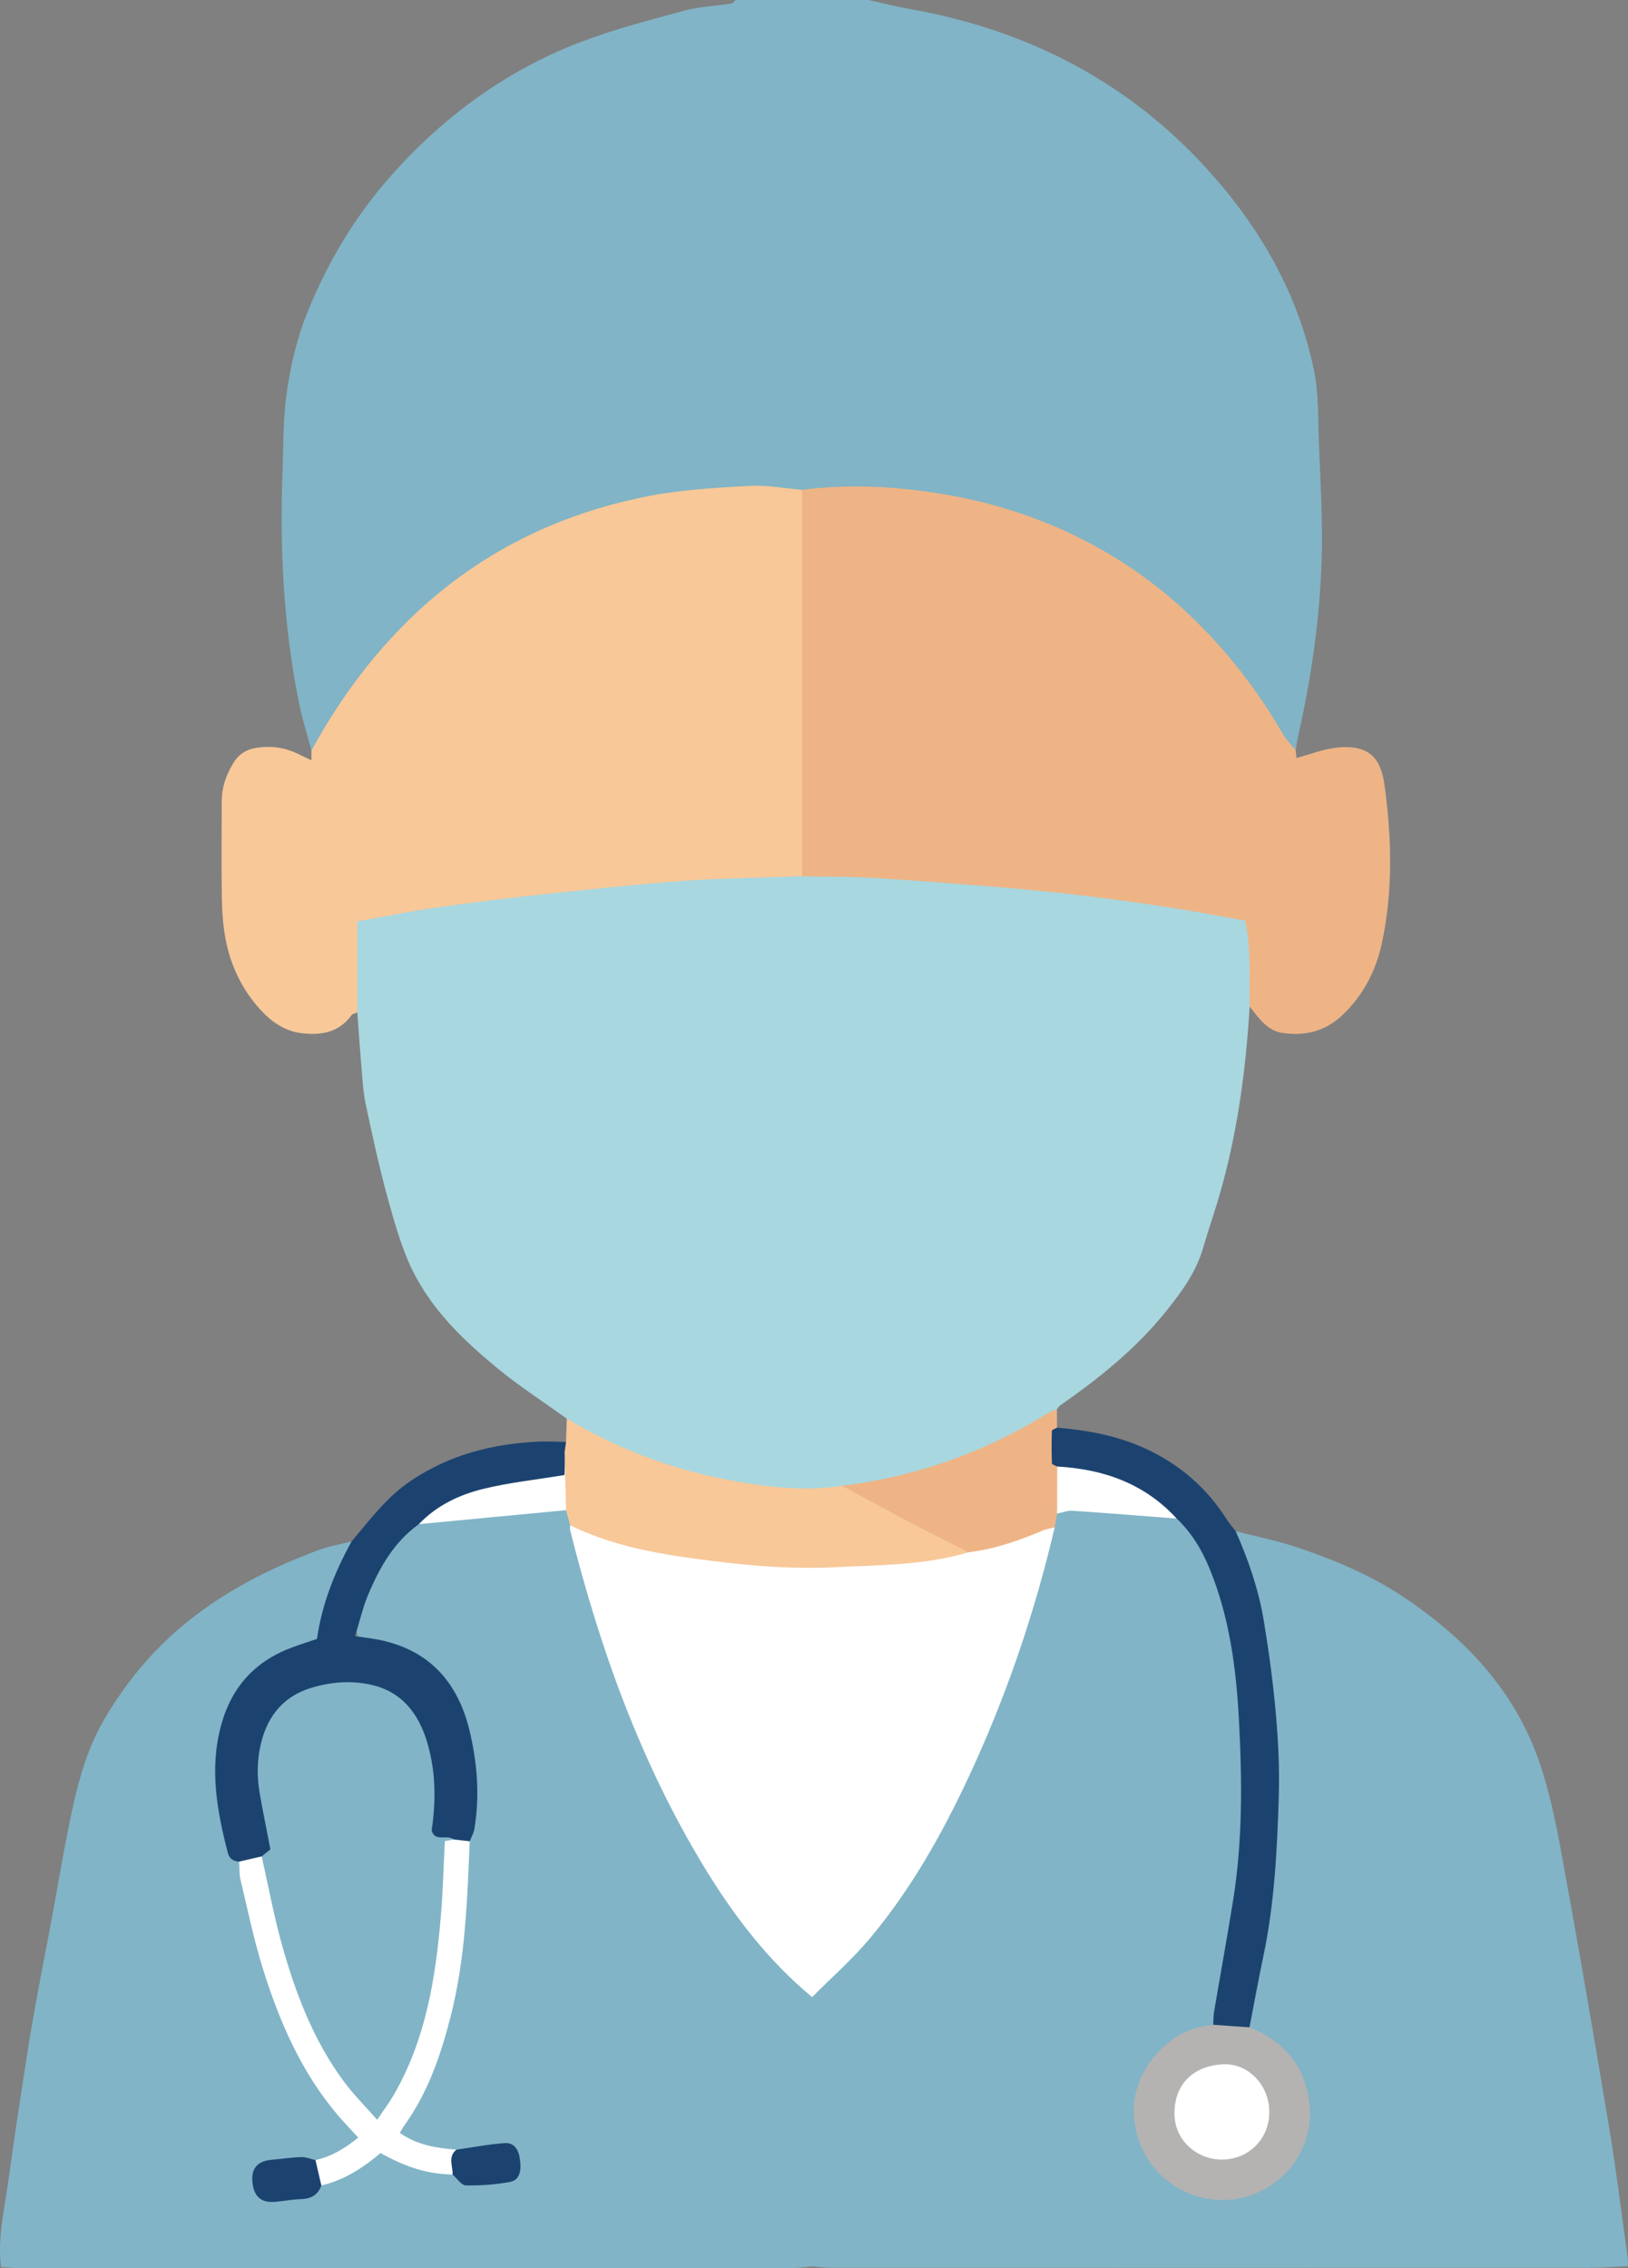 <svg xmlns="http://www.w3.org/2000/svg" viewBox="0 0 71.369 99.405" width="100%" style="vertical-align: middle; max-width: 100%; width: 100%;"><rect x="0" y="0" width="71.369" height="99.405" fill="#808080" stroke="none"/><g><g><path d="M13.653,32.9c-.188-.714-.413-1.421-.558-2.144-.666-3.339-.838-6.715-.708-10.111,.042-1.087,.018-2.184,.16-3.259,.162-1.228,.43-2.438,.895-3.608,.889-2.237,2.105-4.274,3.69-6.064,2.295-2.593,5.039-4.61,8.281-5.856,1.488-.571,3.044-.974,4.586-1.392,.664-.18,1.37-.203,2.056-.309,.073-.011,.133-.103,.2-.158,1.937,0,3.875,0,5.812,0,.601,.132,1.198,.286,1.804,.393,5.161,.913,9.596,3.185,13.124,7.103,2.25,2.499,3.895,5.359,4.596,8.678,.222,1.051,.186,2.161,.228,3.246,.065,1.667,.17,3.338,.123,5.004-.075,2.66-.454,5.291-1.043,7.888-.043,.188-.066,.38-.099,.571-.505,.018-.596-.426-.78-.735-1.604-2.7-3.624-5.015-6.19-6.842-2.74-1.95-5.794-3.066-9.103-3.569-1.853-.282-3.702-.259-5.559-.141-2.425-.224-4.828-.076-7.208,.441-3.48,.756-6.556,2.301-9.237,4.66-1.823,1.604-3.259,3.505-4.509,5.566-.147,.242-.244,.54-.56,.637Z" fill="rgb(129,180,198)"></path><path d="M24.848,62.178c-1.013-.729-2.066-1.409-3.029-2.199-1.438-1.18-2.797-2.479-3.658-4.148-.522-1.011-.837-2.144-1.145-3.25-.385-1.382-.686-2.788-.985-4.193-.119-.56-.142-1.142-.192-1.715-.067-.766-.117-1.534-.174-2.301-.216-.24-.19-.54-.194-.827-.011-.703-.007-1.405-.003-2.108,.006-1.168,.056-1.226,1.23-1.465,1.731-.352,3.474-.617,5.23-.821,4.154-.482,8.313-.873,12.498-.937,.242-.004,.484-.006,.725,.011,3.005-.087,5.994,.207,8.98,.465,3.013,.261,6.018,.621,8.998,1.159,1.747,.316,1.88,.436,1.859,2.21-.008,.685,.205,1.407-.205,2.056-.172,2.838-.549,5.643-1.355,8.377-.217,.738-.472,1.465-.686,2.204-.31,1.07-.949,1.936-1.633,2.787-1.315,1.636-2.929,2.926-4.635,4.116-.056,.039-.092,.107-.137,.161-.911,.921-2.118,1.345-3.25,1.866-1.965,.905-4.046,1.446-6.203,1.669-2.774,.391-5.423-.206-8.033-1.053-1.079-.35-2.118-.811-3.125-1.339-.343-.18-.686-.362-.877-.727Z" fill="rgb(168, 215, 224)"></path><path d="M54.171,67.11c.907,.235,1.833,.416,2.718,.716,1.602,.542,3.164,1.19,4.585,2.132,2.753,1.826,4.947,4.146,6.027,7.321,.504,1.48,.787,3.045,1.069,4.59,.699,3.832,1.356,7.672,1.995,11.515,.301,1.814,.522,3.641,.776,5.463,.019,.137,.017,.277,.029,.474-.548,.026-1.049,.07-1.55,.071-11.162,.004-22.324,.003-33.487,0-.239,0-.477-.039-.716-.061-.234-.191-.242-.465-.242-.728-.007-3.545-.032-7.09,.011-10.636,0-.072,.018-.143,.029-.213,.048-.249,.202-.429,.387-.593,2.951-2.628,4.892-5.961,6.561-9.477,1.635-3.445,2.778-7.065,3.718-10.755,.082-.227,.099-.482,.282-.666,.303-.257,.674-.252,1.029-.226,1.386,.104,2.772,.201,4.152,.368,.722,.357,1.069,1.037,1.405,1.704,.909,1.806,1.237,3.773,1.427,5.754,.47,4.911,.155,9.775-.984,14.58-.022,.095-.053,.186-.091,.275-.151,.273-.442,.261-.69,.336-1.39,.422-2.306,1.347-2.615,2.75-.316,1.44,.143,2.704,1.299,3.627,1.159,.924,2.486,1.055,3.824,.452,1.294-.583,2.002-1.623,2.085-3.07,.092-1.601-.628-2.737-1.964-3.536-.244-.146-.551-.225-.588-.582,.268-1.622,.658-3.224,.83-4.86,.289-2.74,.474-5.475,.288-8.243-.183-2.726-.599-5.377-1.591-7.926-.071-.182-.125-.369-.009-.556Z" fill="rgb(129,180,198)"></path><path d="M35.603,87.531c.005,3.933,.01,7.867,.014,11.8-.262,.025-.524,.071-.786,.071-11.329,.004-22.658,.003-33.988,.002-.26,0-.52-.023-.799-.036-.136-1.132,.073-2.173,.237-3.219,.103-.662,.189-1.326,.286-1.988,.094-.645,.186-1.291,.286-1.935,.192-1.236,.371-2.473,.587-3.705,.27-1.535,.575-3.063,.859-4.595,.219-1.181,.417-2.366,.649-3.545,.343-1.742,.72-3.486,1.628-5.034,.907-1.545,2.028-2.92,3.416-4.084,1.786-1.498,3.819-2.523,5.978-3.328,.462-.172,.958-.252,1.439-.374,.1,.288-.061,.519-.18,.75-.469,.907-.831,1.853-1.005,2.862-.097,.561-.388,.906-.942,1.062-2.379,.669-3.665,2.751-3.662,5.219,.001,1.077,.183,2.114,.405,3.154,.073,.341,.211,.641,.471,.877,.386,1.473,.636,2.978,1.093,4.437,.834,2.664,1.943,5.169,3.845,7.259,.13,.143,.258,.291,.283,.593-.469,.577-1.108,.94-1.914,1.013-.649-.107-1.289,.052-1.933,.082-.379,.018-.609,.284-.606,.68,.003,.369,.169,.754,.546,.727,.763-.056,1.609,.126,2.226-.552,.804-.374,1.631-.704,2.305-1.311,.17-.153,.396-.223,.601-.092,.918,.586,2.003,.636,3.002,.962,.644,.476,1.364,.368,2.073,.241,.405-.073,.612-.354,.574-.784-.04-.452-.339-.595-.739-.625-.634-.048-1.233,.149-1.846,.254-.901-.026-1.778-.127-2.453-.715-.11-.366,.026-.601,.172-.824,1.555-2.385,2.072-5.087,2.423-7.847,.181-1.42,.09-2.858,.312-4.273,.469-1.785,.292-3.551-.212-5.292-.542-1.874-1.825-2.961-3.711-3.366-.28-.06-.579-.065-.823-.24-.485-1.174,1.168-4.379,2.659-5.163,1.388-.364,2.821-.329,4.234-.459,.711-.066,1.427-.309,2.15-.057,.244,.13,.296,.378,.372,.611,1.405,5.858,3.479,11.436,6.861,16.47,.869,1.294,1.9,2.442,3.018,3.52,.238,.23,.537,.427,.596,.797Z" fill="rgb(129,180,198)"></path><path d="M54.781,44.117c-.023-1.23,.081-2.466-.194-3.764-1.115-.198-2.243-.42-3.378-.593-1.355-.207-2.714-.387-4.074-.549-1.123-.133-2.25-.237-3.378-.329-1.823-.148-3.647-.296-5.473-.405-1.037-.062-2.079-.049-3.119-.07-.272-.271-.234-.624-.235-.957-.007-5.007-.007-10.015,0-15.022,0-.333-.038-.686,.229-.959,2.068-.267,4.116-.155,6.175,.187,2.235,.37,4.352,1.058,6.349,2.103,1.608,.842,3.078,1.889,4.408,3.142,1.648,1.553,3.014,3.314,4.149,5.268,.151,.259,.372,.478,.561,.715,.011,.119,.023,.237,.033,.338,.596-.159,1.175-.392,1.771-.455,1.518-.16,1.944,.573,2.091,1.652,.315,2.302,.376,4.625-.116,6.918-.257,1.196-.803,2.263-1.706,3.131-.761,.733-1.664,.955-2.668,.801-.676-.104-1.028-.668-1.424-1.15Z" fill="rgb(238, 180, 134)"></path><path d="M35.158,21.468c.002,5.646,.004,11.292,.006,16.938-.338,.01-.675,.017-1.013,.03-1.42,.054-2.842,.07-4.258,.176-1.913,.143-3.822,.341-5.73,.545-1.645,.176-3.289,.37-4.927,.601-1.16,.163-2.309,.401-3.572,.625,0,1.342,0,2.666,0,3.989-.087,.04-.206,.056-.255,.124-.555,.764-1.336,.891-2.194,.786-.758-.093-1.345-.519-1.833-1.064-.787-.879-1.282-1.922-1.497-3.08-.109-.588-.151-1.194-.16-1.793-.022-1.403-.004-2.807-.005-4.21,0-.619,.184-1.157,.512-1.696,.295-.484,.692-.635,1.18-.685,.586-.06,1.152,.033,1.683,.301,.163,.082,.329,.159,.558,.269v-.425c.94-1.723,2.041-3.325,3.363-4.785,3.108-3.435,6.966-5.515,11.473-6.382,1.433-.275,2.909-.355,4.37-.436,.761-.042,1.532,.108,2.299,.171Z" fill="rgb(248, 200, 152)"></path><path d="M18.363,66.801c-1.083,.774-1.713,1.885-2.215,3.072-.241,.569-.379,1.182-.583,1.836,.39,.058,.67,.091,.947,.142,2.26,.414,3.556,1.845,4.074,4.007,.338,1.413,.453,2.861,.208,4.312-.031,.183-.133,.354-.202,.531-.213,.169-.454,.133-.695,.096-.096-.013-.185-.051-.28-.068-.827-.156-.882-.231-.816-1.039,.085-1.043,.046-2.076-.228-3.095-.684-2.541-3.699-3.558-5.788-1.931-1.243,.968-1.344,2.335-1.21,3.752,.066,.697,.189,1.39,.381,2.067,.13,.458,.024,.812-.435,1.016-.337,.112-.668,.295-1.033,.096-.263-.022-.434-.123-.508-.413-.473-1.839-.803-3.675-.286-5.571,.463-1.697,1.51-2.823,3.146-3.42,.337-.123,.678-.231,1.056-.36,.216-1.525,.776-2.93,1.515-4.269,.801-.949,1.535-1.943,2.597-2.659,1.7-1.147,3.576-1.621,5.58-1.719,.408-.02,.819,.009,1.229,.015,.184,.157,.104,.357,.091,.547-.011,.168-.021,.337-.02,.505,.003,.469-.214,.735-.692,.727-2.145-.033-4.047,.706-5.832,1.825Z" fill="rgb(28, 67, 112)"></path><path d="M24.75,63.66c.022-.154,.043-.308,.065-.463,.011-.34,.022-.679,.033-1.019,2.151,1.284,4.459,2.169,6.913,2.651,1.702,.334,3.418,.557,5.157,.291,.481,.087,.92,.283,1.346,.515,1.21,.656,2.439,1.277,3.64,1.95,.216,.121,.588,.175,.5,.586-.271,.24-.612,.286-.945,.323-2.491,.271-4.971,.538-7.496,.344-2.17-.167-4.326-.329-6.442-.858-.586-.147-1.159-.336-1.726-.543-.322-.118-.62-.273-.801-.586-.059-.221-.119-.442-.178-.663-.262-.367-.226-.788-.132-1.176,.109-.455,.09-.9,.067-1.352Z" fill="rgb(248, 200, 152)"></path><path d="M54.171,67.11c.556,1.259,1.005,2.557,1.23,3.915,.223,1.35,.409,2.709,.529,4.071,.106,1.2,.166,2.412,.13,3.615-.071,2.356-.187,4.713-.677,7.032-.218,1.034-.406,2.074-.607,3.112-.549,.227-1.073,.097-1.591-.112,.012-.192,.007-.387,.039-.576,.276-1.632,.574-3.26,.836-4.894,.422-2.636,.394-5.3,.25-7.947-.121-2.225-.417-4.451-1.273-6.55-.34-.835-.793-1.593-1.451-2.218-.937-.568-1.763-1.307-2.836-1.665-.849-.283-1.737-.342-2.589-.587-.48-.455-.337-1.002-.213-1.536,.042-.181,.194-.265,.392-.197,1.325,.107,2.618,.345,3.838,.9,1.506,.686,2.714,1.718,3.602,3.121,.115,.182,.26,.345,.391,.516Z" fill="rgb(28, 67, 112)"></path><path d="M46.339,62.572c-.079,.047-.224,.092-.226,.142-.017,.475-.016,.952,.002,1.427,.002,.048,.151,.091,.231,.136,.348,.688,.319,1.376-.006,2.063-.035,.201-.07,.403-.105,.604-.973,.677-2.105,.922-3.228,1.191-.188,.045-.385,.036-.549-.102-.834-.424-1.673-.839-2.501-1.276-1.019-.536-2.028-1.09-3.041-1.637,3.22-.397,6.209-1.455,8.975-3.152,.138-.084,.295-.137,.443-.205,.001,.27,.002,.539,.004,.809Z" fill="rgb(238, 180, 134)"></path><path d="M42.46,68.032c1.144-.132,2.214-.514,3.267-.956,.16-.067,.339-.09,.509-.133-.829,3.546-1.981,6.983-3.479,10.303-1.24,2.747-2.676,5.384-4.616,7.703-.772,.923-1.688,1.725-2.539,2.582-1.92-1.593-3.415-3.541-4.705-5.658-2.804-4.6-4.597-9.605-5.902-14.805-.017-.068-.002-.144-.002-.217,1.665,.815,3.452,1.183,5.268,1.436,2.103,.293,4.221,.509,6.34,.402,1.96-.099,3.946-.082,5.859-.657Z" fill="rgb(255, 255, 255)"></path><path d="M53.185,88.742c.53,.037,1.06,.075,1.591,.112,1.257,.507,2.17,1.36,2.513,2.698,.691,2.693-1.342,4.801-3.561,4.87-1.89,.059-3.854-1.295-4.022-3.72-.126-1.821,1.414-3.662,3.124-3.898,.119-.016,.237-.041,.355-.062Z" fill="rgb(180, 179, 178)"></path><path d="M46.341,66.339c.002-.688,.004-1.375,.006-2.063,2.027,.113,3.829,.745,5.238,2.281-1.524-.117-3.047-.242-4.572-.344-.22-.015-.448,.081-.672,.125Z" fill="rgb(255, 255, 255)"></path><path d="M19.885,80.621c.236,.026,.471,.052,.707,.078-.107,2.557-.188,5.115-.821,7.617-.435,1.722-.997,3.383-2.047,4.841-.067,.094-.12,.198-.197,.326,.769,.537,1.615,.665,2.48,.732,.026,.376,.109,.761-.165,1.092-1.089-.027-1.988-.292-3.161-.942-.757,.642-1.592,1.189-2.594,1.421-.235-.337-.38-.694-.258-1.113,.702-.151,1.292-.514,1.875-.987-.304-.331-.603-.64-.881-.966-1.617-1.895-2.584-4.134-3.312-6.479-.393-1.266-.661-2.572-.969-3.864-.06-.252-.04-.523-.056-.786,.329-.076,.657-.152,.986-.228,.325,.218,.325,.581,.387,.906,.403,2.103,.982,4.154,1.836,6.12,.563,1.295,1.242,2.524,2.253,3.535,.167,.167,.312,.379,.594,.397,.311-.096,.4-.394,.545-.637,1.158-1.939,1.59-4.1,1.883-6.297,.179-1.345,.238-2.701,.309-4.055,.02-.377-.033-.848,.606-.711Z" fill="rgb(255, 255, 255)"></path><path d="M24.75,63.66l.065,2.528-6.453,.613c.77-.808,1.75-1.28,2.796-1.539,1.132-.28,2.303-.402,3.592-.615v-.987Z" fill="rgb(255, 255, 255)"></path><path d="M13.83,94.675c.086,.371,.172,.742,.258,1.113-.15,.418-.455,.582-.889,.596-.382,.012-.761,.085-1.142,.119-.607,.053-.93-.232-.99-.864-.059-.61,.225-.93,.857-.981,.429-.035,.857-.105,1.287-.117,.205-.006,.413,.086,.619,.134Z" fill="rgb(28, 67, 112)"></path><path d="M19.843,95.309c.01-.371-.221-.778,.165-1.092,.705-.101,1.408-.239,2.116-.288,.398-.028,.607,.257,.669,.704,.079,.567-.036,.926-.45,1.001-.631,.115-1.283,.163-1.924,.148-.195-.004-.384-.307-.576-.473Z" fill="rgb(28, 67, 112)"></path><path d="M19.885,80.621c-.118,.022-.237,.045-.384,.073-.055,1.073-.081,2.156-.17,3.233-.23,2.76-.663,5.472-2.085,7.917-.191,.328-.422,.633-.712,1.064-.536-.612-1.047-1.117-1.468-1.689-1.323-1.795-2.108-3.851-2.704-5.975-.358-1.276-.597-2.585-.89-3.88,.128-.104,.256-.208,.381-.31-.158-.822-.32-1.62-.462-2.421-.154-.87-.121-1.744,.152-2.58,.334-1.026,1.028-1.746,2.071-2.067,.858-.265,1.744-.343,2.629-.151,1.353,.293,2.094,1.244,2.473,2.494,.384,1.265,.406,2.566,.207,3.89,.135,.538,.682,.163,.962,.402Z" fill="rgb(129,180,198)"></path><path d="M55.643,92.555c.014,1.131-.848,2.095-2.089,2.096-1.038,0-2.083-.802-2.068-2.06,.014-1.172,.739-2.032,2.11-2.116,1.121-.069,2.049,.918,2.047,2.08Z" fill="rgb(255, 255, 255)"></path></g></g></svg>